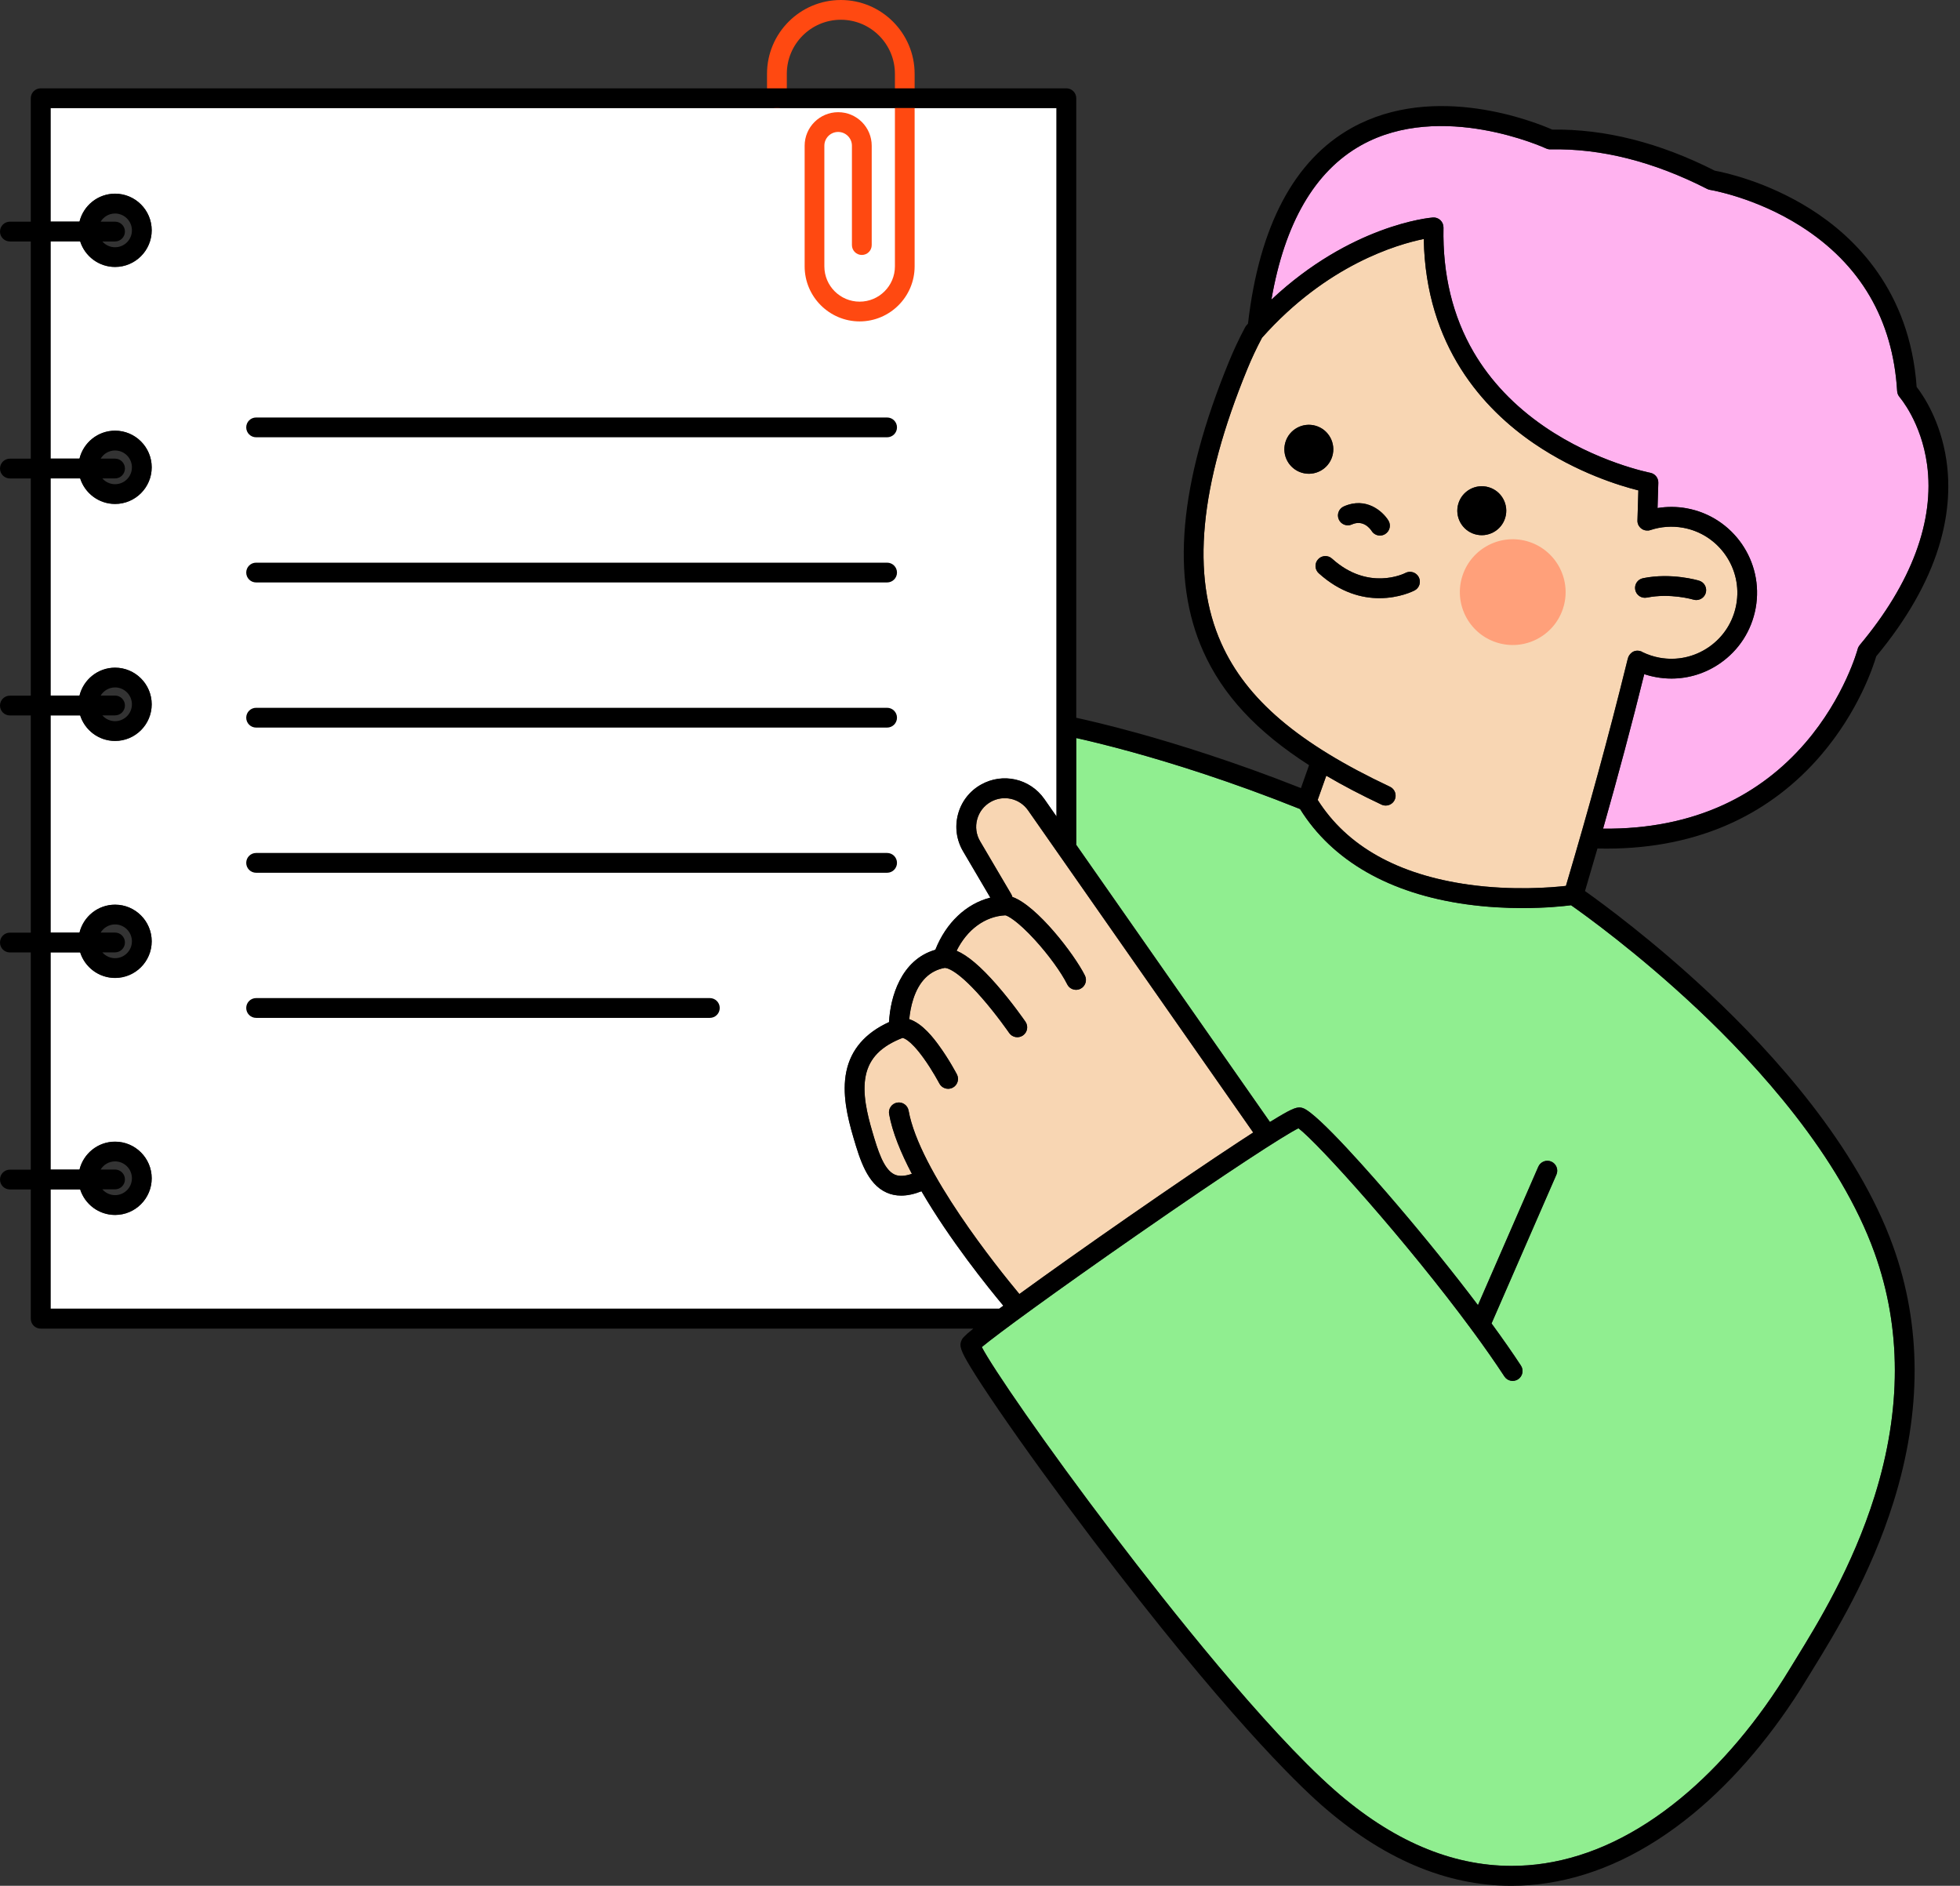 <svg width="105" height="101" viewBox="0 0 105 101" fill="none" xmlns="http://www.w3.org/2000/svg">
<rect x="0" y="0" width="105" height="101" fill="#333333" stroke="none"/>
<path d="M81.566 48.633C80.686 48.633 79.656 48.583 78.562 48.431C74.447 47.861 71.369 46.097 69.646 43.328C65.936 41.84 62.725 40.853 60.674 40.284C59.312 39.906 58.27 39.661 57.655 39.524V45.244L68.032 60.088C68.184 59.994 68.323 59.909 68.451 59.833C69.288 59.336 69.529 59.249 69.8 59.345C70.602 59.629 73.58 63.044 74.823 64.498C76.396 66.34 77.901 68.21 79.176 69.898L82.409 62.484C82.526 62.217 82.837 62.093 83.106 62.21C83.373 62.327 83.497 62.638 83.38 62.907L79.904 70.878C80.504 71.699 81.038 72.461 81.479 73.137C81.64 73.382 81.57 73.71 81.325 73.869C81.079 74.03 80.751 73.96 80.593 73.717C80.093 72.952 79.522 72.138 78.909 71.306C78.883 71.277 78.859 71.245 78.84 71.212C75.381 66.52 70.624 61.224 69.559 60.424C68.81 60.796 65.921 62.66 60.889 66.155C56.527 69.186 53.401 71.471 52.597 72.144C53.149 73.207 55.91 77.26 59.731 82.276C62.529 85.95 67.778 92.599 71.48 95.86C74.554 98.567 77.74 99.931 80.977 99.931C81.566 99.931 82.157 99.885 82.748 99.796C85.235 99.416 87.683 98.245 90.029 96.316C92.176 94.552 94.201 92.152 95.886 89.373C95.986 89.208 96.099 89.026 96.221 88.828C97.346 87.001 99.232 83.94 100.429 80.115C101.873 75.503 101.869 71.121 100.42 67.091C98.558 61.919 94.205 57.109 90.879 53.985C87.72 51.018 84.868 48.969 84.164 48.478C83.758 48.531 82.813 48.63 81.566 48.63V48.633Z" fill="#90EE90"/>
<path d="M87.186 35.342C87.192 35.318 87.199 35.297 87.205 35.273C87.214 35.231 87.227 35.19 87.249 35.149C87.275 35.097 87.308 35.051 87.347 35.012C87.518 34.819 87.744 34.843 87.829 34.858C87.894 34.871 87.955 34.897 88.007 34.932C88.289 35.066 88.591 35.166 88.902 35.223C89.832 35.392 90.772 35.188 91.548 34.651C92.326 34.113 92.845 33.304 93.014 32.375C93.364 30.457 92.085 28.61 90.166 28.262C89.582 28.156 88.976 28.2 88.415 28.386C88.415 28.386 88.413 28.386 88.411 28.386C88.4 28.391 88.387 28.393 88.376 28.397C88.372 28.397 88.365 28.399 88.361 28.401C88.35 28.404 88.339 28.406 88.329 28.408C88.322 28.408 88.313 28.41 88.307 28.41C88.298 28.41 88.289 28.41 88.281 28.41C88.272 28.41 88.261 28.41 88.252 28.41C88.252 28.41 88.25 28.41 88.248 28.41C88.244 28.41 88.237 28.41 88.233 28.41C88.229 28.41 88.226 28.41 88.222 28.41C88.213 28.41 88.203 28.41 88.194 28.408C88.185 28.408 88.177 28.408 88.168 28.406C88.159 28.406 88.153 28.404 88.144 28.401C88.135 28.401 88.124 28.397 88.116 28.395C88.109 28.395 88.103 28.391 88.096 28.391C88.085 28.389 88.074 28.384 88.064 28.38C88.059 28.38 88.053 28.375 88.048 28.373C88.037 28.369 88.027 28.365 88.016 28.36C88.011 28.358 88.005 28.356 88.001 28.352C87.99 28.347 87.981 28.341 87.972 28.334C87.966 28.33 87.961 28.328 87.955 28.323C87.946 28.317 87.938 28.312 87.931 28.306C87.924 28.302 87.918 28.295 87.911 28.291C87.905 28.286 87.898 28.28 87.892 28.276C87.885 28.269 87.879 28.262 87.872 28.256C87.868 28.252 87.862 28.245 87.857 28.241C87.851 28.234 87.844 28.226 87.838 28.217C87.833 28.212 87.829 28.206 87.825 28.2C87.818 28.191 87.814 28.184 87.807 28.176C87.803 28.169 87.799 28.163 87.794 28.156C87.79 28.149 87.785 28.141 87.781 28.134C87.777 28.126 87.772 28.117 87.768 28.11C87.766 28.104 87.762 28.097 87.759 28.091C87.755 28.08 87.751 28.071 87.749 28.06C87.749 28.058 87.746 28.054 87.744 28.052C87.744 28.047 87.744 28.045 87.742 28.041C87.74 28.03 87.736 28.019 87.733 28.011C87.733 28.004 87.729 27.995 87.729 27.989C87.729 27.98 87.725 27.971 87.725 27.963C87.725 27.954 87.722 27.943 87.72 27.934C87.72 27.928 87.72 27.919 87.72 27.913C87.72 27.902 87.72 27.891 87.72 27.88C87.72 27.876 87.72 27.874 87.72 27.869L87.768 26.262C86.817 26.025 84.496 25.332 82.17 23.744C79.507 21.926 76.372 18.567 76.272 12.797C74.86 13.082 71.08 14.177 67.606 18.087C67.317 18.632 67.05 19.197 66.816 19.771C64.252 26.021 63.798 30.824 65.425 34.452C66.774 37.46 69.561 39.828 74.46 42.133C74.725 42.257 74.838 42.572 74.714 42.837C74.623 43.028 74.434 43.141 74.234 43.141C74.158 43.141 74.082 43.126 74.008 43.091C72.926 42.583 71.942 42.068 71.049 41.542L70.589 42.839C72.162 45.32 74.884 46.845 78.681 47.377C81.027 47.705 83.106 47.533 83.886 47.444C85.109 43.326 86.195 39.346 87.116 35.612C87.147 35.492 87.168 35.401 87.184 35.34L87.186 35.342ZM88.016 30.969C89.541 30.659 90.968 31.082 91.027 31.102C91.307 31.186 91.463 31.482 91.379 31.762C91.309 31.99 91.098 32.138 90.872 32.138C90.822 32.138 90.77 32.131 90.72 32.116C90.701 32.11 89.478 31.753 88.226 32.008C87.94 32.066 87.659 31.882 87.603 31.595C87.544 31.308 87.729 31.028 88.016 30.971V30.969ZM71.99 27.122C73.181 26.592 74.073 27.383 74.378 27.874C74.532 28.121 74.456 28.449 74.206 28.601C74.119 28.656 74.023 28.682 73.928 28.682C73.752 28.682 73.58 28.595 73.48 28.434C73.411 28.326 73.035 27.813 72.42 28.087C72.153 28.206 71.84 28.087 71.721 27.819C71.601 27.552 71.721 27.239 71.988 27.12L71.99 27.122ZM69.742 25.319C69.049 25.113 68.653 24.383 68.86 23.688C69.066 22.994 69.796 22.599 70.491 22.805C71.184 23.012 71.58 23.742 71.373 24.437C71.167 25.132 70.437 25.525 69.742 25.319ZM75.783 31.623C75.727 31.654 74.971 32.038 73.897 32.038C72.972 32.038 71.808 31.751 70.648 30.704C70.43 30.509 70.413 30.174 70.611 29.957C70.806 29.74 71.141 29.722 71.358 29.92C73.298 31.675 75.212 30.728 75.292 30.687C75.551 30.554 75.87 30.654 76.005 30.913C76.139 31.171 76.039 31.488 75.783 31.625V31.623ZM80.638 27.726C80.432 28.419 79.702 28.814 79.007 28.608C78.312 28.401 77.918 27.672 78.125 26.976C78.331 26.283 79.061 25.888 79.756 26.094C80.449 26.301 80.845 27.031 80.638 27.726Z" fill="#F8D6B3"/>
<path d="M101.765 21.27C101.686 21.18 101.639 21.067 101.632 20.95C101.404 17.116 99.662 14.142 96.458 12.109C94.033 10.571 91.635 10.173 91.611 10.171C91.557 10.162 91.502 10.145 91.452 10.119C88.587 8.655 85.765 7.942 83.058 8.001C82.976 8.001 82.895 7.985 82.822 7.951C82.767 7.925 77.213 5.383 72.922 7.779C70.435 9.169 68.819 11.948 68.11 16.049C72.362 12.061 76.561 11.665 76.754 11.65C76.904 11.637 77.052 11.689 77.16 11.791C77.269 11.894 77.33 12.039 77.328 12.189C77.278 14.696 77.821 16.94 78.944 18.863C79.843 20.401 81.118 21.743 82.735 22.851C85.517 24.761 88.379 25.317 88.407 25.323C88.663 25.371 88.846 25.599 88.837 25.86L88.796 27.211C89.311 27.128 89.838 27.131 90.353 27.224C92.847 27.678 94.507 30.074 94.053 32.568C93.833 33.776 93.156 34.825 92.148 35.525C91.37 36.063 90.466 36.344 89.541 36.344C89.265 36.344 88.987 36.32 88.709 36.267C88.496 36.228 88.287 36.176 88.083 36.109C87.427 38.759 86.689 41.529 85.878 44.383C88.276 44.407 90.455 43.973 92.361 43.091C94.022 42.322 95.489 41.21 96.716 39.785C98.823 37.339 99.512 34.786 99.518 34.76C99.538 34.684 99.575 34.614 99.625 34.553C102.399 31.243 103.646 27.895 103.233 24.878C102.923 22.608 101.773 21.287 101.762 21.274L101.765 21.27Z" fill="#FFB2EF"/>
<path d="M53.751 69.933C52.938 68.96 50.888 66.416 49.367 63.805C48.978 63.959 48.615 64.037 48.279 64.037C47.999 64.037 47.736 63.983 47.495 63.874C46.456 63.409 46.067 62.095 45.724 60.935C45.398 59.836 45.098 58.556 45.344 57.387C45.589 56.212 46.358 55.326 47.631 54.744C47.69 53.442 48.257 51.407 50.11 50.873C50.686 49.421 51.763 48.409 53.056 48.079L51.594 45.594C51.24 44.99 51.144 44.286 51.327 43.608C51.509 42.932 51.946 42.37 52.556 42.027C53.718 41.371 55.176 41.701 55.945 42.791L56.601 43.732V38.881V5.792H2.711V11.872H4.262C4.473 11.016 5.246 10.377 6.167 10.377C7.249 10.377 8.129 11.257 8.129 12.339C8.129 13.421 7.249 14.301 6.167 14.301C5.292 14.301 4.549 13.725 4.297 12.932H2.711V24.565H4.262C4.473 23.709 5.246 23.07 6.167 23.07C7.249 23.07 8.129 23.95 8.129 25.032C8.129 26.114 7.249 26.994 6.167 26.994C5.292 26.994 4.549 26.418 4.297 25.625H2.711V37.258H4.262C4.473 36.402 5.246 35.764 6.167 35.764C7.249 35.764 8.129 36.644 8.129 37.725C8.129 38.807 7.249 39.687 6.167 39.687C5.292 39.687 4.549 39.111 4.297 38.318H2.711V49.951H4.262C4.473 49.096 5.246 48.457 6.167 48.457C7.249 48.457 8.129 49.337 8.129 50.419C8.129 51.5 7.249 52.38 6.167 52.38C5.292 52.38 4.549 51.804 4.297 51.011H2.711V62.645H4.262C4.473 61.789 5.246 61.15 6.167 61.15C7.249 61.15 8.129 62.03 8.129 63.112C8.129 64.194 7.249 65.073 6.167 65.073C5.292 65.073 4.549 64.498 4.297 63.705H2.711V70.1H53.538C53.608 70.048 53.681 69.996 53.755 69.939L53.751 69.933Z" fill="white"/>
<path d="M53.071 42.948C52.71 43.152 52.452 43.482 52.345 43.884C52.237 44.284 52.293 44.701 52.504 45.057L54.175 47.896C54.2 47.942 54.22 47.988 54.231 48.038C55.554 48.507 57.55 51.111 58.117 52.245C58.248 52.506 58.141 52.825 57.88 52.956C57.804 52.993 57.724 53.012 57.644 53.012C57.45 53.012 57.261 52.906 57.17 52.719C56.849 52.072 56.171 51.142 55.447 50.347C54.509 49.317 53.977 49.041 53.855 49.022C52.767 49.074 51.807 49.786 51.244 50.92C51.837 51.172 52.536 51.767 53.382 52.732C54.229 53.701 54.904 54.681 54.933 54.722C55.098 54.963 55.037 55.293 54.796 55.458C54.555 55.623 54.224 55.563 54.059 55.322C54.053 55.313 53.386 54.344 52.578 53.423C51.122 51.763 50.605 51.837 50.601 51.839C49.797 51.989 49.232 52.552 48.922 53.512C48.794 53.905 48.735 54.294 48.707 54.585C49.428 54.813 50.041 55.645 50.282 55.975C50.831 56.723 51.242 57.507 51.259 57.539C51.394 57.798 51.294 58.117 51.035 58.254C50.777 58.389 50.458 58.289 50.321 58.031C50.316 58.024 49.956 57.333 49.48 56.675C48.7 55.593 48.344 55.587 48.344 55.589C47.197 56.036 46.571 56.677 46.378 57.602C46.182 58.541 46.45 59.662 46.736 60.633C47.014 61.574 47.331 62.64 47.925 62.907C48.159 63.012 48.47 62.999 48.848 62.868C48.255 61.741 47.803 60.633 47.629 59.668C47.577 59.382 47.77 59.106 48.057 59.054C48.344 59.004 48.62 59.195 48.672 59.482C49.243 62.692 53.46 67.928 54.607 69.305C56.197 68.149 58.298 66.663 60.401 65.204C62.701 63.607 64.826 62.164 66.385 61.141C66.653 60.965 66.9 60.805 67.133 60.655L55.069 43.397C54.615 42.754 53.755 42.559 53.069 42.948H53.071Z" fill="#F8D6B3"/>
<path d="M78.351 30.821C77.858 32.305 78.664 33.908 80.147 34.401C81.631 34.895 83.234 34.089 83.728 32.605C84.221 31.121 83.415 29.518 81.931 29.025C80.447 28.532 78.844 29.338 78.351 30.821Z" fill="#FFA07A"/>
<path d="M46.054 17.214C44.429 17.214 43.106 15.891 43.106 14.266V7.805C43.106 6.815 43.912 6.009 44.903 6.009C45.894 6.009 46.699 6.815 46.699 7.805V13.126C46.699 13.419 46.463 13.655 46.169 13.655C45.876 13.655 45.639 13.419 45.639 13.126V7.805C45.639 7.399 45.309 7.067 44.901 7.067C44.492 7.067 44.162 7.397 44.162 7.805V14.266C44.162 15.309 45.009 16.156 46.052 16.156C47.095 16.156 47.942 15.309 47.942 14.266V3.954C47.942 2.357 46.643 1.058 45.046 1.058C43.45 1.058 42.151 2.357 42.151 3.954V5.261C42.151 5.555 41.914 5.792 41.62 5.792C41.327 5.792 41.09 5.555 41.09 5.261V3.954C41.09 1.773 42.865 0 45.044 0C47.223 0 48.998 1.773 48.998 3.954V14.266C48.998 15.891 47.675 17.214 46.05 17.214H46.054Z" fill="#FF4911"/>
<path d="M47.523 23.42H13.721C13.427 23.42 13.191 23.183 13.191 22.89C13.191 22.597 13.427 22.36 13.721 22.36H47.523C47.816 22.36 48.053 22.597 48.053 22.89C48.053 23.183 47.816 23.42 47.523 23.42Z" fill="black"/>
<path d="M47.523 31.195H13.721C13.427 31.195 13.191 30.958 13.191 30.665C13.191 30.372 13.427 30.135 13.721 30.135H47.523C47.816 30.135 48.053 30.372 48.053 30.665C48.053 30.958 47.816 31.195 47.523 31.195Z" fill="black"/>
<path d="M47.523 38.968H13.721C13.427 38.968 13.191 38.731 13.191 38.438C13.191 38.145 13.427 37.908 13.721 37.908H47.523C47.816 37.908 48.053 38.145 48.053 38.438C48.053 38.731 47.816 38.968 47.523 38.968Z" fill="black"/>
<path d="M47.523 46.743H13.721C13.427 46.743 13.191 46.506 13.191 46.213C13.191 45.919 13.427 45.683 13.721 45.683H47.523C47.816 45.683 48.053 45.919 48.053 46.213C48.053 46.506 47.816 46.743 47.523 46.743Z" fill="black"/>
<path d="M38.027 54.515H13.721C13.427 54.515 13.191 54.279 13.191 53.985C13.191 53.692 13.427 53.455 13.721 53.455H38.027C38.321 53.455 38.557 53.692 38.557 53.985C38.557 54.279 38.321 54.515 38.027 54.515Z" fill="black"/>
<path d="M102.677 20.715C102.31 15.584 99.39 12.708 96.992 11.196C94.622 9.702 92.337 9.228 91.863 9.141C88.906 7.642 85.978 6.901 83.156 6.941C82.278 6.554 76.876 4.364 72.412 6.851C69.333 8.568 67.463 12.093 66.857 17.331V17.335C66.826 17.368 66.798 17.401 66.768 17.433C66.768 17.433 66.766 17.435 66.763 17.437C66.757 17.446 66.75 17.455 66.744 17.463C66.74 17.47 66.735 17.477 66.731 17.483C66.727 17.489 66.722 17.496 66.718 17.505C66.711 17.513 66.707 17.522 66.703 17.531C66.703 17.531 66.703 17.535 66.7 17.535C66.383 18.128 66.092 18.745 65.836 19.373C63.157 25.907 62.708 30.982 64.461 34.888C65.503 37.215 67.306 39.172 70.128 40.981L69.694 42.209C66.079 40.777 62.96 39.822 60.944 39.263C59.371 38.829 58.235 38.568 57.657 38.442V5.261C57.657 4.968 57.42 4.731 57.127 4.731H2.179C1.886 4.731 1.649 4.968 1.649 5.261V11.872H0.53C0.237 11.872 0 12.109 0 12.402C0 12.695 0.237 12.932 0.53 12.932H1.649V24.565H0.53C0.237 24.565 0 24.802 0 25.095C0 25.388 0.237 25.625 0.53 25.625H1.649V37.258H0.53C0.237 37.258 0 37.495 0 37.788C0 38.081 0.237 38.318 0.53 38.318H1.649V49.951H0.53C0.237 49.951 0 50.188 0 50.481C0 50.775 0.237 51.011 0.53 51.011H1.649V62.644H0.53C0.237 62.644 0 62.881 0 63.174C0 63.468 0.237 63.705 0.53 63.705H1.649V70.628C1.649 70.921 1.886 71.158 2.179 71.158H52.143C51.598 71.595 51.555 71.69 51.511 71.781C51.372 72.077 51.466 72.35 52.011 73.248C52.35 73.806 52.865 74.59 53.497 75.513C54.865 77.512 56.66 79.984 58.547 82.474C65.569 91.739 69.442 95.484 70.782 96.664C74.056 99.546 77.473 101 80.966 101C81.612 101 82.259 100.95 82.908 100.85C85.587 100.441 88.209 99.192 90.703 97.142C92.941 95.302 95.046 92.808 96.792 89.931C96.892 89.769 97.003 89.588 97.122 89.393C98.274 87.522 100.203 84.392 101.439 80.44C102.953 75.603 102.946 70.995 101.415 66.744C99.479 61.367 95.004 56.418 91.589 53.214C88.57 50.379 85.824 48.37 84.911 47.722C85.137 46.958 85.361 46.197 85.578 45.444C85.739 45.448 85.902 45.45 86.061 45.45C88.554 45.45 90.829 44.979 92.836 44.045C94.639 43.206 96.225 41.994 97.552 40.445C99.566 38.094 100.348 35.709 100.513 35.151C102.134 33.198 103.259 31.234 103.857 29.309C104.35 27.724 104.491 26.164 104.274 24.669C103.965 22.536 103.018 21.161 102.677 20.722V20.715ZM67.137 60.654C66.905 60.804 66.655 60.965 66.39 61.141C64.83 62.164 62.703 63.607 60.405 65.203C58.302 66.663 56.201 68.151 54.611 69.305C53.464 67.928 49.248 62.692 48.676 59.481C48.624 59.193 48.35 59.001 48.062 59.053C47.775 59.106 47.581 59.379 47.633 59.668C47.805 60.633 48.259 61.741 48.852 62.868C48.474 62.998 48.164 63.014 47.929 62.907C47.336 62.642 47.019 61.576 46.741 60.633C46.454 59.662 46.185 58.541 46.382 57.602C46.576 56.675 47.201 56.036 48.348 55.589C48.348 55.586 48.707 55.591 49.484 56.675C49.958 57.333 50.321 58.024 50.325 58.03C50.46 58.289 50.779 58.389 51.04 58.254C51.298 58.119 51.4 57.8 51.264 57.539C51.246 57.507 50.836 56.722 50.286 55.975C50.045 55.645 49.432 54.813 48.711 54.585C48.739 54.294 48.798 53.907 48.926 53.512C49.237 52.549 49.802 51.987 50.605 51.839C50.61 51.839 51.127 51.763 52.582 53.423C53.39 54.344 54.057 55.31 54.064 55.321C54.229 55.562 54.559 55.623 54.8 55.458C55.041 55.293 55.102 54.963 54.937 54.722C54.909 54.681 54.233 53.699 53.386 52.732C52.541 51.767 51.841 51.172 51.248 50.92C51.811 49.786 52.771 49.074 53.859 49.022C53.979 49.039 54.511 49.317 55.452 50.347C56.175 51.139 56.851 52.072 57.175 52.719C57.268 52.906 57.455 53.012 57.648 53.012C57.728 53.012 57.809 52.995 57.885 52.956C58.146 52.825 58.252 52.508 58.122 52.245C57.555 51.109 55.558 48.507 54.235 48.037C54.222 47.99 54.205 47.942 54.179 47.896L52.508 45.057C52.298 44.701 52.241 44.283 52.35 43.884C52.458 43.484 52.715 43.152 53.075 42.947C53.762 42.561 54.624 42.754 55.076 43.397L67.139 60.654H67.137ZM2.707 70.093V63.698H4.293C4.545 64.491 5.288 65.067 6.163 65.067C7.245 65.067 8.125 64.187 8.125 63.105C8.125 62.023 7.245 61.143 6.163 61.143C5.242 61.143 4.469 61.782 4.258 62.638H2.707V51.005H4.293C4.545 51.798 5.288 52.373 6.163 52.373C7.245 52.373 8.125 51.494 8.125 50.412C8.125 49.33 7.245 48.45 6.163 48.45C5.242 48.45 4.469 49.089 4.258 49.945H2.707V38.312H4.293C4.545 39.105 5.288 39.68 6.163 39.68C7.245 39.68 8.125 38.8 8.125 37.719C8.125 36.637 7.245 35.757 6.163 35.757C5.242 35.757 4.469 36.396 4.258 37.252H2.707V25.619H4.293C4.545 26.411 5.288 26.987 6.163 26.987C7.245 26.987 8.125 26.107 8.125 25.026C8.125 23.944 7.245 23.064 6.163 23.064C5.242 23.064 4.469 23.703 4.258 24.558H2.707V12.925H4.293C4.545 13.718 5.288 14.294 6.163 14.294C7.245 14.294 8.125 13.414 8.125 12.332C8.125 11.251 7.245 10.371 6.163 10.371C5.242 10.371 4.469 11.009 4.258 11.865H2.707V5.785H56.597V38.872V43.725L55.941 42.785C55.172 41.692 53.716 41.364 52.552 42.02C51.941 42.363 51.505 42.926 51.322 43.601C51.14 44.277 51.235 44.983 51.589 45.587L53.051 48.072C51.759 48.402 50.681 49.415 50.106 50.866C48.255 51.4 47.686 53.436 47.627 54.737C46.354 55.319 45.585 56.206 45.34 57.381C45.096 58.55 45.396 59.831 45.72 60.928C46.063 62.088 46.454 63.403 47.49 63.867C47.731 63.976 47.994 64.03 48.274 64.03C48.611 64.03 48.974 63.952 49.363 63.798C50.883 66.411 52.934 68.953 53.747 69.926C53.67 69.981 53.599 70.035 53.529 70.087H2.702L2.707 70.093ZM6.163 62.638H5.392C5.55 62.377 5.837 62.201 6.163 62.201C6.66 62.201 7.067 62.605 7.067 63.105C7.067 63.605 6.663 64.009 6.163 64.009C5.891 64.009 5.648 63.887 5.483 63.698H6.163C6.456 63.698 6.693 63.461 6.693 63.168C6.693 62.875 6.456 62.638 6.163 62.638ZM6.163 49.947H5.392C5.55 49.686 5.837 49.51 6.163 49.51C6.66 49.51 7.067 49.914 7.067 50.414C7.067 50.914 6.663 51.318 6.163 51.318C5.891 51.318 5.648 51.196 5.483 51.007H6.163C6.456 51.007 6.693 50.77 6.693 50.477C6.693 50.184 6.456 49.947 6.163 49.947ZM6.163 37.254H5.392C5.55 36.993 5.837 36.817 6.163 36.817C6.66 36.817 7.067 37.221 7.067 37.721C7.067 38.22 6.663 38.624 6.163 38.624C5.891 38.624 5.648 38.503 5.483 38.314H6.163C6.456 38.314 6.693 38.077 6.693 37.784C6.693 37.49 6.456 37.254 6.163 37.254ZM6.163 24.563H5.392C5.55 24.302 5.837 24.126 6.163 24.126C6.66 24.126 7.067 24.53 7.067 25.03C7.067 25.529 6.663 25.933 6.163 25.933C5.891 25.933 5.648 25.812 5.483 25.623H6.163C6.456 25.623 6.693 25.386 6.693 25.093C6.693 24.799 6.456 24.563 6.163 24.563ZM6.163 11.872H5.392C5.55 11.611 5.837 11.435 6.163 11.435C6.66 11.435 7.067 11.839 7.067 12.339C7.067 12.838 6.663 13.242 6.163 13.242C5.891 13.242 5.648 13.121 5.483 12.932H6.163C6.456 12.932 6.693 12.695 6.693 12.402C6.693 12.109 6.456 11.872 6.163 11.872ZM90.879 53.99C94.203 57.114 98.558 61.921 100.42 67.096C101.871 71.123 101.873 75.505 100.429 80.119C99.232 83.945 97.346 87.003 96.221 88.832C96.099 89.03 95.986 89.213 95.886 89.378C94.2 92.156 92.176 94.556 90.029 96.32C87.683 98.249 85.235 99.42 82.748 99.801C82.157 99.892 81.566 99.935 80.977 99.935C77.74 99.935 74.553 98.571 71.48 95.864C67.778 92.603 62.529 85.954 59.731 82.28C55.91 77.264 53.147 73.211 52.597 72.148C53.401 71.475 56.527 69.19 60.889 66.159C65.921 62.662 68.812 60.8 69.559 60.429C70.624 61.228 75.381 66.524 78.84 71.217C78.859 71.251 78.883 71.282 78.909 71.31C79.522 72.144 80.093 72.959 80.593 73.721C80.754 73.967 81.082 74.034 81.325 73.873C81.57 73.713 81.638 73.385 81.479 73.141C81.036 72.466 80.504 71.703 79.904 70.882L83.38 62.912C83.497 62.644 83.373 62.332 83.106 62.214C82.839 62.097 82.526 62.221 82.409 62.488L79.176 69.902C77.901 68.214 76.396 66.344 74.823 64.502C73.58 63.046 70.6 59.631 69.8 59.349C69.529 59.253 69.288 59.338 68.451 59.838C68.325 59.914 68.184 59.998 68.032 60.092L57.655 45.248V39.528C58.269 39.665 59.312 39.913 60.674 40.288C62.725 40.855 65.936 41.844 69.646 43.332C71.369 46.102 74.447 47.866 78.561 48.435C79.656 48.587 80.686 48.637 81.566 48.637C82.813 48.637 83.758 48.537 84.164 48.485C84.866 48.978 87.72 51.024 90.879 53.992V53.99ZM83.888 47.449C83.108 47.538 81.029 47.709 78.683 47.381C74.886 46.849 72.164 45.324 70.591 42.843L71.052 41.546C71.947 42.072 72.929 42.585 74.01 43.095C74.084 43.13 74.16 43.145 74.236 43.145C74.434 43.145 74.625 43.032 74.716 42.841C74.84 42.576 74.727 42.261 74.462 42.137C69.564 39.832 66.776 37.462 65.427 34.456C63.8 30.828 64.254 26.027 66.818 19.775C67.052 19.201 67.32 18.634 67.609 18.091C71.082 14.179 74.862 13.086 76.274 12.802C76.376 18.571 79.509 21.93 82.172 23.748C84.499 25.336 86.819 26.029 87.77 26.266L87.722 27.873C87.722 27.873 87.722 27.88 87.722 27.884C87.722 27.895 87.722 27.906 87.722 27.917C87.722 27.923 87.722 27.932 87.722 27.939C87.722 27.947 87.722 27.958 87.727 27.967C87.727 27.976 87.729 27.984 87.731 27.993C87.731 27.999 87.733 28.008 87.735 28.015C87.738 28.026 87.742 28.036 87.744 28.045C87.744 28.049 87.744 28.052 87.746 28.056C87.746 28.058 87.749 28.062 87.751 28.065C87.755 28.076 87.757 28.084 87.761 28.095C87.764 28.102 87.768 28.108 87.77 28.115C87.775 28.123 87.779 28.132 87.783 28.139C87.788 28.147 87.792 28.154 87.796 28.16C87.801 28.167 87.805 28.173 87.809 28.18C87.816 28.188 87.82 28.195 87.827 28.204C87.831 28.21 87.835 28.215 87.84 28.221C87.846 28.23 87.853 28.236 87.859 28.245C87.864 28.249 87.87 28.256 87.874 28.26C87.881 28.267 87.888 28.273 87.894 28.28C87.9 28.286 87.907 28.291 87.914 28.295C87.92 28.299 87.927 28.306 87.933 28.31C87.942 28.317 87.948 28.321 87.957 28.328C87.963 28.332 87.968 28.334 87.974 28.338C87.983 28.345 87.994 28.349 88.003 28.356C88.007 28.358 88.011 28.36 88.018 28.364C88.029 28.369 88.04 28.373 88.05 28.377C88.055 28.377 88.061 28.382 88.066 28.384C88.076 28.388 88.087 28.39 88.098 28.395C88.105 28.395 88.111 28.399 88.118 28.399C88.126 28.401 88.137 28.404 88.146 28.406C88.155 28.406 88.161 28.408 88.17 28.41C88.179 28.41 88.187 28.412 88.196 28.412C88.205 28.412 88.216 28.412 88.224 28.414C88.229 28.414 88.231 28.414 88.235 28.414C88.239 28.414 88.246 28.414 88.25 28.414C88.25 28.414 88.252 28.414 88.255 28.414C88.263 28.414 88.274 28.414 88.283 28.414C88.292 28.414 88.3 28.414 88.309 28.414C88.316 28.414 88.324 28.414 88.331 28.412C88.341 28.412 88.352 28.41 88.363 28.406C88.368 28.406 88.374 28.404 88.379 28.401C88.389 28.399 88.402 28.395 88.413 28.39C88.413 28.39 88.415 28.39 88.418 28.39C88.978 28.204 89.582 28.16 90.168 28.267C92.087 28.616 93.366 30.461 93.016 32.379C92.847 33.309 92.326 34.117 91.55 34.656C90.772 35.194 89.834 35.396 88.904 35.227C88.591 35.17 88.292 35.073 88.009 34.936C87.957 34.901 87.896 34.875 87.831 34.862C87.746 34.845 87.52 34.823 87.349 35.016C87.31 35.055 87.277 35.101 87.251 35.153C87.231 35.192 87.218 35.233 87.208 35.277C87.201 35.299 87.192 35.32 87.188 35.346C87.173 35.407 87.151 35.498 87.121 35.618C86.2 39.352 85.113 43.332 83.89 47.451L83.888 47.449ZM99.627 34.551C99.577 34.612 99.54 34.682 99.52 34.758C99.514 34.784 98.825 37.336 96.718 39.782C95.491 41.208 94.025 42.32 92.363 43.089C90.455 43.971 88.276 44.405 85.88 44.381C86.691 41.527 87.429 38.757 88.085 36.107C88.289 36.174 88.498 36.228 88.711 36.265C88.989 36.315 89.267 36.341 89.543 36.341C90.468 36.341 91.372 36.061 92.15 35.522C93.16 34.823 93.835 33.774 94.055 32.566C94.509 30.072 92.847 27.676 90.355 27.222C89.841 27.128 89.313 27.126 88.798 27.209L88.839 25.858C88.848 25.597 88.663 25.371 88.409 25.321C88.381 25.314 85.52 24.758 82.737 22.849C81.123 21.741 79.848 20.398 78.946 18.86C77.823 16.94 77.28 14.694 77.33 12.187C77.332 12.037 77.271 11.893 77.162 11.789C77.054 11.687 76.906 11.635 76.756 11.648C76.561 11.663 72.362 12.059 68.112 16.047C68.821 11.946 70.435 9.165 72.924 7.777C77.215 5.381 82.769 7.922 82.824 7.948C82.898 7.983 82.978 8.001 83.061 7.998C85.767 7.94 88.589 8.652 91.455 10.117C91.504 10.143 91.557 10.16 91.613 10.169C91.637 10.173 94.035 10.568 96.46 12.106C99.664 14.14 101.404 17.114 101.634 20.948C101.641 21.065 101.689 21.18 101.767 21.267C101.778 21.28 102.927 22.601 103.237 24.871C103.652 27.891 102.403 31.236 99.629 34.547L99.627 34.551Z" fill="black"/>
<path d="M88.226 32.006C89.478 31.751 90.701 32.108 90.72 32.114C90.77 32.129 90.822 32.136 90.872 32.136C91.1 32.136 91.309 31.988 91.379 31.76C91.463 31.48 91.305 31.184 91.027 31.1C90.966 31.082 89.541 30.659 88.016 30.967C87.729 31.026 87.544 31.304 87.603 31.591C87.662 31.877 87.94 32.062 88.226 32.003V32.006Z" fill="black"/>
<path d="M72.42 28.089C73.035 27.815 73.409 28.328 73.48 28.436C73.58 28.595 73.752 28.684 73.928 28.684C74.023 28.684 74.119 28.658 74.206 28.604C74.454 28.449 74.532 28.123 74.377 27.876C74.071 27.383 73.18 26.592 71.99 27.124C71.723 27.244 71.603 27.556 71.723 27.824C71.842 28.091 72.155 28.21 72.422 28.091L72.42 28.089Z" fill="black"/>
<path d="M75.292 30.685C75.212 30.726 73.298 31.673 71.358 29.918C71.141 29.722 70.806 29.738 70.611 29.955C70.415 30.172 70.43 30.507 70.648 30.702C71.805 31.749 72.97 32.036 73.897 32.036C74.973 32.036 75.727 31.651 75.783 31.621C76.042 31.486 76.139 31.167 76.005 30.909C75.87 30.65 75.551 30.55 75.292 30.683V30.685Z" fill="black"/>
<path d="M79.756 26.097C79.063 25.89 78.331 26.286 78.125 26.979C77.918 27.672 78.314 28.404 79.007 28.61C79.7 28.817 80.432 28.421 80.638 27.728C80.845 27.035 80.449 26.303 79.756 26.097Z" fill="black"/>
<path d="M71.373 24.437C71.579 23.744 71.184 23.012 70.491 22.806C69.798 22.599 69.066 22.995 68.86 23.688C68.653 24.381 69.049 25.113 69.742 25.319C70.435 25.526 71.167 25.13 71.373 24.437Z" fill="black"/>
</svg>
